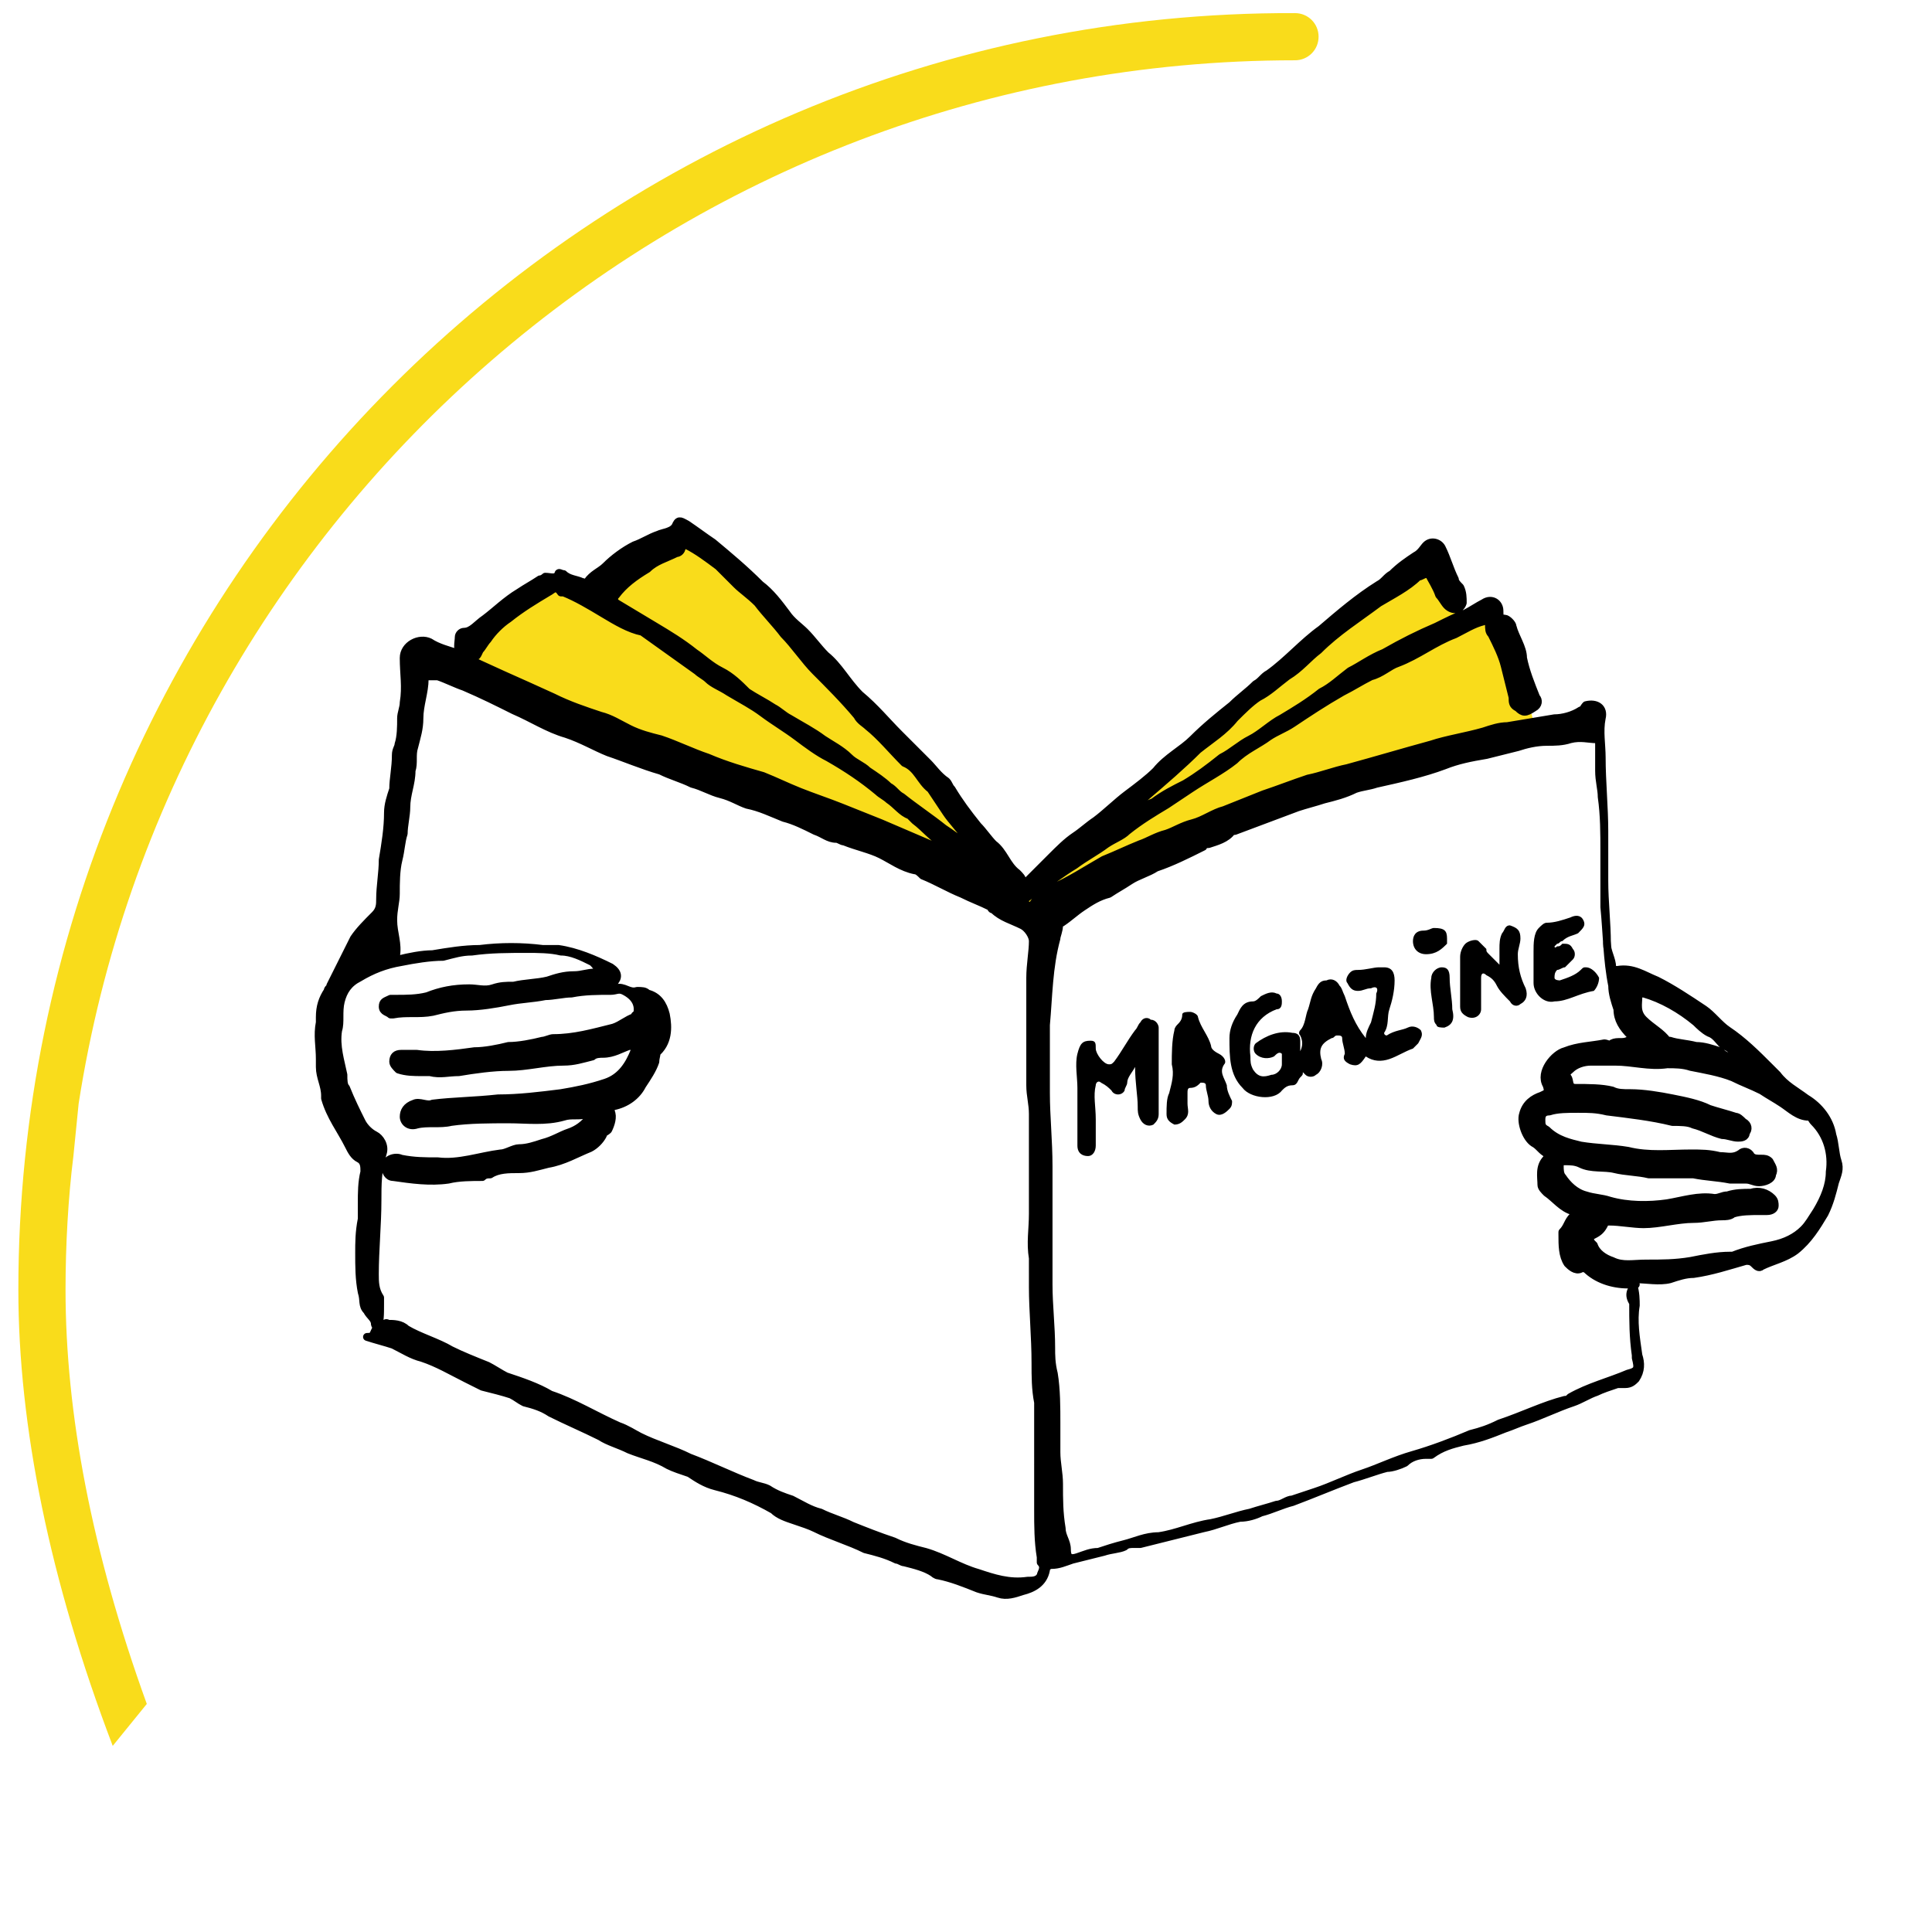 <svg version="1.1" id="Calque_1" xmlns="http://www.w3.org/2000/svg" x="0" y="0" viewBox="0 0 73.7 73.7" style="enable-background:new 0 0 73.7 73.7" xml:space="preserve"><style>.st0{fill:#f9dc1b}</style><path class="st0" d="M21.8 22.3s-.1-.2-.9 0-3.9 2.9-4 3l20.2 8.3 2.6 1.6 3.6-2.3s12.1-4.7 15.3-5l-.9-3.4-.8-.6.2-.4-1 .3-1.4-2.3-3.2 2.2-2.7 2.3-2.9 2.4-6.6 5.7-1.2-.9-2.2-3.2-5.6-5.8s-2.9-3.3-4-3.6l-3.4 2.2-1.1-.5z"/><path class="st0" d="M3 42.1C6.5 19.6 26 2.3 49.4 2.3c.5 0 .9-.4.9-.9s-.4-.9-.9-.9C22.5.4.7 22.3.7 49.2c0 5.2 1.2 11.1 3.6 17.4L5.6 65c-2.1-5.8-3.1-11.1-3.1-15.8 0-1.7.1-3.5.3-5.1l.2-2z"/><path d="M14.4 50.6c-.1 0-.1-.1-.1-.1 0-.2-.2-.3-.3-.5-.2-.2-.1-.4-.2-.7-.1-.5-.1-1-.1-1.5 0-.4 0-.8.1-1.3v-.6c0-.4 0-.8.1-1.2 0-.2 0-.4-.2-.5s-.3-.3-.4-.5c-.3-.6-.7-1.1-.9-1.8v-.1c0-.4-.2-.7-.2-1.1v-.3c0-.5-.1-.9 0-1.4v-.2c0-.4.1-.7.3-1 0-.1.1-.1.1-.2l.9-1.8c.2-.3.5-.6.8-.9.2-.2.2-.4.2-.6 0-.5.1-1 .1-1.5.1-.6.2-1.2.2-1.8 0-.3.1-.6.2-.9 0-.4.1-.8.1-1.3 0-.2.1-.3.1-.4.1-.3.1-.7.1-1 0-.2.1-.4.1-.6.1-.6 0-1.1 0-1.7 0-.5.6-.8 1-.6.3.2.7.3 1 .4 1.2.6 2.4 1.1 3.7 1.7.6.3 1.2.5 1.8.7.4.1.7.3 1.1.5s.8.3 1.2.4c.6.2 1.2.5 1.8.7.7.3 1.4.5 2.1.7.5.2.9.4 1.4.6s1.1.4 1.6.6l1.5.6 2.1.9c.3.1.5.3.7.4.1 0 .1.1.2.1l-.6-.6c-.4-.2-.7-.6-1.1-.9l-.2-.2c-.3-.1-.5-.4-.8-.6-.1-.1-.3-.2-.4-.3-.6-.5-1.2-.9-1.9-1.3-.4-.2-.8-.5-1.2-.8-.4-.3-.9-.6-1.3-.9s-.8-.5-1.3-.8c-.3-.2-.6-.3-.8-.5-.1-.1-.3-.2-.4-.3l-2.1-1.5c-.5-.1-1-.4-1.5-.7-.5-.3-1-.6-1.5-.8h-.1c-.2-.3-.3-.1-.5 0-.5.3-1 .6-1.5 1-.3.2-.6.5-.8.8-.1.1-.2.3-.3.4-.1.2-.1.3-.3.2h-.2c-.1.1-.1.1-.2 0-.2-.2-.1-.5-.1-.7 0-.1.1-.2.2-.2.3 0 .5-.3.8-.5.4-.3.8-.7 1.3-1 .3-.2.5-.3.8-.5.1 0 .2-.1.2-.1.2 0 .4.1.5-.1 0-.1.1 0 .2 0 .2.2.5.2.7.3.1 0 .1.1.2 0 .2-.3.5-.4.7-.6.3-.3.7-.6 1.1-.8.3-.1.6-.3.9-.4.2-.1.6-.1.7-.4.1-.2.2-.1.4 0 .3.2.7.5 1 .7.6.5 1.2 1 1.8 1.6.4.3.7.7 1 1.1.2.3.5.5.7.7.3.3.5.6.8.9.5.4.8 1 1.3 1.5.6.5 1 1 1.5 1.5l1.1 1.1c.2.2.4.5.7.7.1.1.1.2.2.3.3.5.6.9 1 1.4.2.2.4.5.6.7.4.3.5.8.9 1.1.1.1.2.2.2.3.1.1.1.1.2 0l.9-.9c.3-.3.6-.6.9-.8.3-.2.5-.4.8-.6.4-.3.8-.7 1.2-1s.8-.6 1.1-.9c.4-.5 1-.8 1.4-1.2.5-.5 1-.9 1.5-1.3.3-.3.6-.5.9-.8.2-.1.3-.3.5-.4.7-.5 1.3-1.2 2-1.7.7-.6 1.4-1.2 2.2-1.7.2-.1.3-.3.5-.4.3-.3.6-.5.9-.7.2-.1.3-.3.4-.4.2-.2.5-.1.6.1.2.4.3.8.5 1.2 0 .1.1.2.2.3.1.2.1.4.1.6-.1.3-.4.3-.6.1-.1-.1-.2-.3-.3-.4-.1-.3-.3-.6-.4-.8 0-.1-.1 0-.1 0-.1 0-.2.1-.3.1-.4.4-1 .7-1.5 1-.8.6-1.6 1.1-2.3 1.8-.4.3-.7.7-1.2 1-.4.3-.7.6-1.1.8-.3.2-.6.5-.9.8-.4.5-.9.8-1.4 1.2-.6.6-1.3 1.2-2 1.8-.2.2-.4.3-.5.4-.3.2-.6.4-.8.7.2-.1.4-.1.5-.3.1-.1.2-.1.3-.1.3-.2.5-.4.8-.5.4-.3.8-.5 1.2-.7.5-.3.9-.6 1.4-1 .4-.2.7-.5 1.1-.7.4-.2.8-.6 1.2-.8.5-.3 1-.6 1.5-1 .4-.2.7-.5 1.1-.8.4-.2.8-.5 1.3-.7.7-.4 1.3-.7 2-1 .4-.2.8-.4 1.1-.5.2-.1.5-.3.7-.4.3-.2.6 0 .6.3 0 .2 0 .3.2.3.1 0 .3.2.3.3.1.4.4.8.4 1.2.1.5.3 1 .5 1.5.1.1.1.3-.1.4-.3.2-.4.2-.6 0-.2-.1-.2-.2-.2-.4l-.3-1.2c-.1-.4-.3-.8-.5-1.2-.1-.1-.1-.2-.1-.4s-.1-.2-.2-.1c-.4.1-.7.3-1.1.5-.8.3-1.4.8-2.2 1.1-.3.1-.6.4-1 .5-.4.2-.7.4-1.1.6-.7.4-1.3.8-1.9 1.2-.3.2-.6.3-.9.5-.4.3-.9.5-1.3.9-.5.4-1.1.7-1.7 1.1l-.9.6c-.5.3-1 .6-1.5 1-.2.2-.5.3-.8.5-.4.3-.8.5-1.2.8-.5.3-1 .7-1.5 1-.2.1-.3.3-.5.3 0 0-.1 0 0 .1s.2.1.3.2c.1 0 .1 0 .1-.1.2-.3.4-.5.7-.6.7-.3 1.3-.7 2-1.1.5-.2.9-.4 1.4-.6.3-.1.6-.3 1-.4.3-.1.6-.3 1-.4s.8-.4 1.2-.5l1.5-.6c.6-.2 1.1-.4 1.7-.6.5-.1 1-.3 1.5-.4 1.1-.3 2.1-.6 3.2-.9.6-.2 1.3-.3 2-.5.3-.1.6-.2.9-.2l1.8-.3c.3 0 .7-.1 1-.3.1 0 .1-.1.2-.2.4-.1.7.1.6.5-.1.5 0 1 0 1.5 0 .9.1 1.9.1 2.8v1.9c0 .8.1 1.6.1 2.4 0 .3.2.6.2.9 0 .1.1.1.2.1.6-.1 1 .2 1.5.4.6.3 1.2.7 1.8 1.1.3.2.6.6.9.8.6.4 1.1.9 1.6 1.4l.3.3c.3.4.7.6 1.1.9.5.3.9.8 1 1.4.1.3.1.7.2 1s0 .5-.1.8c-.1.4-.2.8-.4 1.2-.3.5-.6 1-1.1 1.4-.4.3-.9.4-1.3.6-.1.1-.2 0-.3-.1-.1-.1-.2-.1-.3-.1-.7.2-1.3.4-2 .5-.3 0-.6.1-.9.2-.4.1-.9 0-1.3 0-.1 0-.2 0-.1.2.1.3.1.6.1.8-.1.6 0 1.2.1 1.9.1.3.1.6-.1.9-.1.1-.2.2-.4.2h-.3c-.3.1-.6.2-.8.3-.3.1-.6.3-.9.4-.6.2-1.2.5-1.8.7-.3.1-.5.2-.8.3-.5.2-1 .4-1.6.5-.4.1-.8.2-1.2.5h-.2c-.3 0-.6.1-.8.3-.2.1-.5.2-.7.2-.4.1-.9.3-1.3.4-.8.3-1.5.6-2.3.9-.4.1-.8.3-1.2.4-.2.1-.5.2-.8.2-.5.1-.9.3-1.4.4l-1.2.3-1.2.3h-.2c-.2 0-.3 0-.4.1-.2.1-.5.1-.8.2l-1.2.3c-.3.1-.5.2-.8.2-.1 0-.2.1-.2.2-.1.5-.5.7-.9.8-.3.1-.6.2-.9.1-.3-.1-.5-.1-.8-.2-.5-.2-1-.4-1.5-.5-.1 0-.2-.1-.2-.1-.3-.2-.7-.3-1.1-.4-.1 0-.2-.1-.3-.1-.4-.2-.8-.3-1.2-.4-.6-.3-1.3-.5-1.9-.8-.2-.1-.5-.2-.8-.3s-.6-.2-.8-.4c-.7-.4-1.4-.7-2.2-.9-.4-.1-.7-.3-1-.5-.3-.1-.6-.2-.8-.3-.5-.3-1-.4-1.5-.6-.4-.2-.8-.3-1.1-.5-.6-.3-1.3-.6-1.9-.9-.3-.2-.6-.3-1-.4-.2-.1-.3-.2-.5-.3-.3-.1-.7-.2-1.1-.3l-.6-.3c-.6-.3-1.1-.6-1.7-.8-.4-.1-.7-.3-1.1-.5-.3-.1-.7-.2-1-.3.3 0 .2-.1.4-.4.2 0 .3-.2.4-.1.2 0 .5 0 .7.2.5.3 1.2.5 1.7.8.4.2.9.4 1.4.6.2.1.5.3.7.4.6.2 1.2.4 1.7.7.9.3 1.7.8 2.6 1.2.3.1.6.3.8.4.6.3 1.3.5 1.9.8.8.3 1.6.7 2.4 1 .2.1.4.1.6.2.3.2.6.3.9.4.4.2.7.4 1.1.5.4.2.8.3 1.2.5.5.2 1 .4 1.6.6.4.2.8.3 1.2.4.7.2 1.3.6 2 .8.6.2 1.2.4 1.9.3.2 0 .4 0 .5-.2 0-.1.2-.3 0-.5v-.2c-.1-.6-.1-1.2-.1-1.8V53.5c-.1-.5-.1-1-.1-1.5 0-1-.1-2-.1-2.9V48c-.1-.6 0-1.1 0-1.7v-3.8c0-.4-.1-.7-.1-1.1v-4.1c0-.5.1-1 .1-1.4 0-.2-.2-.5-.4-.6-.4-.2-.8-.3-1.1-.6 0 0-.1 0-.1-.1-.4-.2-.7-.3-1.1-.5-.5-.2-1-.5-1.5-.7-.1-.1-.2-.2-.3-.2-.5-.1-.9-.4-1.3-.6-.4-.2-.9-.3-1.4-.5-.1 0-.2-.1-.3-.1-.3 0-.5-.2-.8-.3-.4-.2-.8-.4-1.2-.5-.5-.2-.9-.4-1.4-.5-.3-.1-.6-.3-1-.4s-.7-.3-1.1-.4c-.4-.2-.8-.3-1.2-.5-.7-.2-1.4-.5-2-.7-.5-.2-1-.5-1.6-.7-.7-.2-1.3-.6-2-.9-.6-.3-1.2-.6-1.9-.9-.3-.1-.7-.3-1-.4h-.4c-.1 0-.1 0-.1.1 0 .5-.2 1-.2 1.5 0 .4-.1.7-.2 1.1-.1.3 0 .6-.1.9 0 .5-.2.9-.2 1.4 0 .3-.1.7-.1 1-.1.3-.1.6-.2 1s-.1.9-.1 1.3c0 .3-.1.6-.1 1 0 .5.2.9.1 1.4 0 .1 0 .1.1.1.4-.1.9-.2 1.3-.2.6-.1 1.2-.2 1.8-.2.8-.1 1.6-.1 2.4 0h.6c.7.1 1.4.4 2 .7.3.2.3.4.1.6-.1.1 0 .2.1.2.3-.1.5.2.8.1.2 0 .3 0 .4.1.4.1.6.4.7.8.1.5.1 1.1-.4 1.5V40c.1.2 0 .3 0 .5-.1.3-.3.6-.5.9-.2.4-.6.7-1.1.8-.1 0-.1.1-.1.2.1.2 0 .5-.1.7-.1.1-.2.1-.2.2-.1.2-.3.4-.5.5-.5.2-1 .5-1.6.6-.4.1-.7.2-1.1.2s-.8 0-1.1.2c-.1 0-.2 0-.3.1-.4 0-.9 0-1.3.1-.7.1-1.4 0-2.1-.1-.2 0-.3-.2-.3-.4 0-.3.4-.4.6-.3.5.1.9.1 1.4.1.8.1 1.6-.2 2.4-.3.2 0 .5-.2.7-.2.3 0 .6-.1.9-.2.4-.1.7-.3 1-.4.3-.1.6-.3.8-.6 0 0 .1-.1 0-.1h-.1c-.3.1-.6 0-.9.1-.7.2-1.4.1-2.1.1s-1.5 0-2.2.1c-.4.1-.9 0-1.3.1-.3.1-.5-.1-.5-.3s.1-.4.4-.5c.2-.1.5.1.7 0 .8-.1 1.6-.1 2.5-.2.8 0 1.6-.1 2.4-.2.6-.1 1.1-.2 1.7-.4s.9-.7 1.1-1.2v-.2H24c-.3.1-.6.3-1 .3-.1 0-.3 0-.4.1-.4.1-.7.2-1.1.2-.7 0-1.4.2-2.1.2-.6 0-1.3.1-1.9.2-.4 0-.7.1-1.1 0h-.3c-.3 0-.6 0-.9-.1-.1-.1-.2-.2-.2-.3 0-.2.1-.3.3-.3h.6c.7.1 1.5 0 2.2-.1.4 0 .9-.1 1.3-.2.4 0 .9-.1 1.3-.2.1 0 .3-.1.4-.1.8 0 1.5-.2 2.3-.4.3-.1.5-.3.8-.4 0 0 0-.1.1-.1.1-.4-.1-.7-.5-.9-.2-.1-.3 0-.5 0-.5 0-1 0-1.5.1-.3 0-.7.1-1 .1-.5.1-.9.1-1.4.2-.5.1-1.1.2-1.6.2s-.9.1-1.3.2c-.5.1-1 0-1.5.1h-.1c-.1-.1-.3-.1-.3-.3s.1-.2.3-.3h.2c.4 0 .8 0 1.2-.1.5-.2 1-.3 1.6-.3.3 0 .6.1.9 0s.5-.1.8-.1c.4-.1.9-.1 1.3-.2.3-.1.6-.2 1-.2.3 0 .5-.1.8-.1.1 0 .1 0 .1-.1s-.1-.2-.2-.3c-.4-.2-.8-.4-1.2-.4-.4-.1-.9-.1-1.3-.1-.7 0-1.4 0-2.1.1-.4 0-.7.1-1.1.2-.5 0-1.1.1-1.6.2-.6.1-1.1.3-1.6.6-.4.2-.6.5-.7.9-.1.4 0 .8-.1 1.1-.1.6.1 1.2.2 1.7 0 .2 0 .4.1.5.2.5.4.9.6 1.3.1.2.3.4.5.5s.4.4.3.7c-.2.6-.2 1.2-.2 1.8 0 .9-.1 1.9-.1 2.8 0 .3 0 .6.2.9v.2c0 .5 0 .7-.1.9zm48-1.6h-.3c-.6 0-1.2-.2-1.6-.6-.1 0-.1-.1-.2 0-.2.1-.4-.1-.5-.2-.2-.3-.2-.7-.2-1.1V47c.2-.2.2-.4.4-.6.1-.1.1-.1 0-.2-.4-.1-.7-.5-1-.7-.1-.1-.2-.2-.2-.3 0-.3-.1-.7.2-1 .1-.1 0-.1 0-.2-.2-.1-.3-.3-.5-.4-.3-.2-.5-.8-.4-1.1.1-.4.4-.6.7-.7.2-.1.3-.1.2-.4-.3-.5.3-1.2.7-1.3.5-.2 1-.2 1.5-.3.1 0 .2.1.3 0 .2-.1.4 0 .6-.1h.2c0-.1 0-.1-.1-.2-.3-.3-.5-.6-.5-1h0c-.1-.3-.2-.6-.2-.9-.2-1-.2-2-.3-3v-2.1c0-.7 0-1.4-.1-2.1 0-.3-.1-.6-.1-1v-1c0-.1 0-.2-.1-.2-.3 0-.6-.1-1 0-.3.1-.6.1-.9.1-.4 0-.8.1-1.1.2l-1.2.3c-.6.1-1.1.2-1.6.4-.8.3-1.7.5-2.6.7-.3.1-.5.1-.8.2-.4.2-.8.3-1.2.4-.3.1-.7.2-1 .3l-2.4.9H47c-.2.3-.6.4-.9.5-.1 0-.2 0-.2.1-.6.3-1.2.6-1.8.8-.3.2-.7.3-1 .5s-.5.3-.8.5c-.4.1-.7.3-1 .5s-.5.4-.8.6c-.1 0-.1.1-.1.1 0 .2-.1.4-.1.5-.3 1.1-.3 2.2-.4 3.3V41.7c0 .9.1 1.8.1 2.8V49c0 .8.1 1.6.1 2.4 0 .3 0 .6.1 1 .1.6.1 1.3.1 1.9v1.1c0 .4.1.8.1 1.2 0 .6 0 1.1.1 1.7 0 .3.2.5.2.8s.1.4.4.3c.3-.1.5-.2.8-.2.3-.1.6-.2 1-.3s.8-.3 1.3-.3c.7-.1 1.3-.4 2-.5.5-.1 1-.3 1.5-.4.3-.1.7-.2 1-.3.2 0 .4-.2.6-.2l.9-.3c.6-.2 1.2-.5 1.8-.7s1.2-.5 1.9-.7 1.5-.5 2.2-.8c.4-.1.7-.2 1.1-.4.9-.3 1.7-.7 2.5-.9.1 0 .1 0 .2-.1.7-.4 1.5-.6 2.2-.9.4-.1.4-.2.3-.6v-.1c-.1-.7-.1-1.3-.1-2-.2-.3-.1-.5.1-.7zm-.8-8.5h-.9c-.3 0-.6.1-.8.3-.1.1-.2.1-.1.3.1.1 0 .4.3.4.5 0 1 0 1.4.1.2.1.4.1.7.1.5 0 1.1.1 1.6.2s1 .2 1.4.4c.3.1.7.2 1 .3.1 0 .2.1.3.2.2.1.2.3.1.4 0 .2-.2.2-.3.2-.2 0-.4-.1-.6-.1-.4-.1-.7-.3-1.1-.4-.2-.1-.5-.1-.8-.1-.8-.2-1.7-.3-2.5-.4-.4-.1-.7-.1-1.1-.1-.4 0-.8 0-1.1.1-.2 0-.3.1-.3.3s0 .3.2.4c.4.4.9.5 1.3.6.6.1 1.2.1 1.8.2.8.2 1.6.1 2.4.1.4 0 .7 0 1.1.1.3 0 .5.1.8-.1.1-.1.3-.1.4.1.1.1.2.1.4.1.1 0 .2 0 .3.1.1.2.2.3.1.5 0 .2-.3.3-.5.3s-.3-.1-.5-.1H66c-.5-.1-.9-.1-1.4-.2h-1.7c-.4-.1-.9-.1-1.3-.2s-.9 0-1.3-.2c-.2-.1-.4-.1-.6-.1-.2 0-.2 0-.2.2 0 .1 0 .3.1.4.2.3.5.6.9.7.3.1.6.1.9.2.7.2 1.5.2 2.2.1.6-.1 1.2-.3 1.8-.2.2 0 .3-.1.5-.1.3-.1.6-.1.9-.1.3-.1.6 0 .8.2.1.1.1.2.1.3s-.1.2-.3.2h-.3c-.3 0-.7 0-1 .1-.1.1-.3.1-.4.1-.4 0-.7.1-1.1.1-.6 0-1.3.2-1.9.2-.4 0-.9-.1-1.3-.1-.1 0-.2 0-.2.1-.1.2-.2.3-.4.4-.2.1-.2.1-.1.3l.1.1c.1.3.4.5.7.6.4.2.8.1 1.3.1.6 0 1.1 0 1.7-.1.5-.1 1-.2 1.5-.2h.1c.5-.2 1-.3 1.5-.4.5-.1.9-.3 1.2-.6.2-.2.3-.4.5-.7.3-.5.5-1 .5-1.5.1-.7-.1-1.4-.6-1.9-.1-.1-.1-.2-.2-.2-.4 0-.7-.3-1-.5s-.5-.3-.8-.5c-.4-.2-.7-.3-1.1-.5-.5-.2-1.1-.3-1.6-.4-.3-.1-.6-.1-.9-.1-.7.1-1.3-.1-2-.1zM36.9 32c0-.1-.1-.1-.1-.1-.2-.3-.5-.6-.7-.9l-.6-.9c-.4-.3-.5-.8-1-1h0c-.5-.5-.9-1-1.4-1.4-.1-.1-.3-.2-.4-.4-.5-.6-1.1-1.2-1.6-1.7-.4-.4-.8-1-1.2-1.4-.3-.4-.7-.8-1-1.2-.3-.3-.6-.5-.8-.7l-.7-.7c-.4-.3-.8-.6-1.2-.8-.1-.1-.1 0-.2.1 0 .1-.1.2-.2.2-.4.2-.8.3-1.1.6-.5.3-.9.6-1.2 1-.1.1-.1.2 0 .3l1.5.9c.5.3 1 .6 1.5 1 .3.2.6.5 1 .7s.7.5 1 .8c.3.2.7.4 1 .6.2.1.4.3.6.4.5.3.9.5 1.3.8.3.2.7.4 1 .7.2.2.5.3.7.5.3.2.6.4.8.6.2.1.3.3.5.4.5.4 1.1.8 1.6 1.2.3.2.6.4.9.7-.1-.2-.1-.2 0-.3 0 .1 0 .1 0 0zm29.5 8.5h0c-.2-.2-.3-.5-.6-.6-.2-.1-.3-.4-.6-.5-.2-.1-.4-.3-.5-.4-.6-.5-1.3-.9-2-1.1-.1 0-.2 0-.2.1 0 .3-.1.6.2.9.3.3.7.5.9.8h.1c.3.1.6.1 1 .2.3 0 .6.1.9.2.2.2.5.3.8.4zm-52.7-3.7c.2 0 .3-.1.4-.2.2-.1.3-.3.2-.5 0-.1-.1-.1-.1 0-.1.2-.4.4-.5.7z" style="stroke:#000;stroke-width:.3;stroke-linecap:round;stroke-linejoin:round;stroke-miterlimit:10"/><path d="M49.6 40.1c.1-.2.1-.4 0-.6-.1-.1 0-.2 0-.2.2-.2.2-.6.3-.8.1-.3.1-.5.3-.8.1-.2.2-.3.4-.3.2-.1.4 0 .5.2.1.1.1.2.2.4.2.6.4 1.1.8 1.6 0-.2.1-.4.2-.6.1-.4.2-.7.2-1.1.1-.2 0-.3-.2-.2-.2 0-.3.1-.5.1s-.3-.1-.4-.3c-.1-.1 0-.3.1-.4.1-.1.2-.1.3-.1.3 0 .6-.1.8-.1h.2c.3 0 .4.2.4.5 0 .4-.1.8-.2 1.1-.1.3 0 .6-.2.9 0 .1.1.1.1.1.3-.2.6-.2.8-.3s.4 0 .5.1c.1.2 0 .3-.1.5l-.2.2c-.3.1-.6.3-.9.4-.3.1-.6.1-.9-.1-.2.3-.3.4-.6.3-.2-.1-.3-.2-.2-.4 0-.2-.1-.4-.1-.6 0-.1-.1-.1-.2-.1s-.1.1-.2.1c-.4.2-.5.4-.4.8.1.2 0 .5-.2.6-.1.1-.3.1-.4 0l-.1-.1c0 .1 0 .1-.1.2s-.1.3-.3.3-.3.1-.4.2c-.3.4-1.2.3-1.5-.1-.5-.5-.5-1.2-.5-1.9 0-.3.1-.6.3-.9.1-.2.2-.5.6-.5.1 0 .2-.1.3-.2.2-.1.4-.2.6-.1.1 0 .2.1.2.3 0 .1 0 .3-.2.3-.8.3-1.1 1-1 1.8 0 .2 0 .3.1.5.2.3.4.3.7.2.2 0 .4-.2.4-.4v-.4c-.1-.1-.2 0-.3.1-.2.1-.5.1-.7-.1-.1-.1-.1-.3 0-.4.4-.3.9-.5 1.4-.4.2 0 .3.1.3.3v.4zM43.3 40.7c-.1.2-.3.4-.3.6 0 .1-.1.2-.1.3-.1.2-.4.2-.5 0-.1-.1-.2-.2-.4-.3-.1-.1-.2 0-.2.1-.1.4 0 .8 0 1.3v1c0 .2-.1.4-.3.4s-.4-.1-.4-.4v-2.2c0-.4-.1-.9 0-1.3s.2-.5.5-.5c.2 0 .2.1.2.3s.3.6.5.6c.1 0 .1 0 .2-.1.3-.4.5-.8.8-1.2.1-.1.1-.2.2-.3.1-.2.3-.2.4-.1.2 0 .3.2.3.3v3.3c0 .2-.1.3-.2.4-.2.1-.4 0-.5-.2s-.1-.3-.1-.5c0-.4-.1-.9-.1-1.5zM45.3 42.1c0 .2.1.4-.1.6-.1.1-.2.2-.4.2-.2-.1-.3-.2-.3-.4 0-.3 0-.6.1-.8.1-.4.2-.7.1-1.1 0-.4 0-.9.1-1.3 0-.1.1-.2.1-.2.1-.1.2-.2.2-.4 0-.1.2-.1.3-.1s.3.1.3.2c.1.4.4.7.5 1.1 0 .1.1.2.3.3s.3.3.2.4c-.2.3 0 .5.1.8 0 .2.1.4.2.6 0 .1 0 .2-.1.3s-.3.3-.5.2-.3-.3-.3-.5-.1-.4-.1-.6c0-.1-.1-.1-.2-.1-.1.1-.2.2-.4.2-.1 0-.1.1-.1.2v.4zM57.2 36.8v-.6c0-.2 0-.4.1-.6.1-.1.1-.3.3-.3.3.1.4.2.4.5 0 .2-.1.4-.1.6 0 .5.1.9.3 1.3.1.3 0 .5-.2.6-.1.1-.3.1-.4-.1-.2-.2-.4-.4-.5-.6-.1-.2-.2-.3-.4-.4-.1-.1-.2-.1-.2.1v1.2c0 .2-.2.4-.5.3-.2-.1-.3-.2-.3-.4v-1.9c0-.2.1-.4.2-.5.1-.1.4-.2.5-.1l.3.3c0 .1 0 .1.1.2l.4.4zM59.3 38.2c-.4.1-.8-.3-.8-.7v-1.2c0-.3 0-.7.2-.9.1-.1.2-.2.3-.2.3 0 .6-.1.9-.2.2-.1.4-.1.5.1.1.2 0 .3-.2.5-.2.1-.4.1-.6.3-.1 0-.1.1-.2.1l-.1.1c0 .1.1 0 .1 0 .1 0 .1 0 .2-.1.2 0 .3 0 .4.2.1.1.1.3 0 .4l-.3.3c-.1 0-.2.1-.3.1-.1.1-.1.2-.1.3s.2.1.2.1c.3-.1.6-.2.8-.4.1-.1.1-.1.2-.1.2 0 .4.2.5.4 0 .2-.1.4-.2.5-.6.1-1 .4-1.5.4zM55.3 37.3c0 .4.1.8.1 1.2.1.4 0 .6-.3.7-.1 0-.3 0-.3-.1-.1-.1-.1-.2-.1-.3 0-.5-.2-1-.1-1.5 0-.2.2-.4.4-.4s.3.1.3.4c0-.1 0 0 0 0zM54.7 35.4c.4 0 .5.1.5.4v.2c-.2.2-.4.4-.8.4-.3 0-.5-.2-.5-.5 0-.2.1-.4.4-.4.2 0 .3-.1.4-.1z"/></svg>